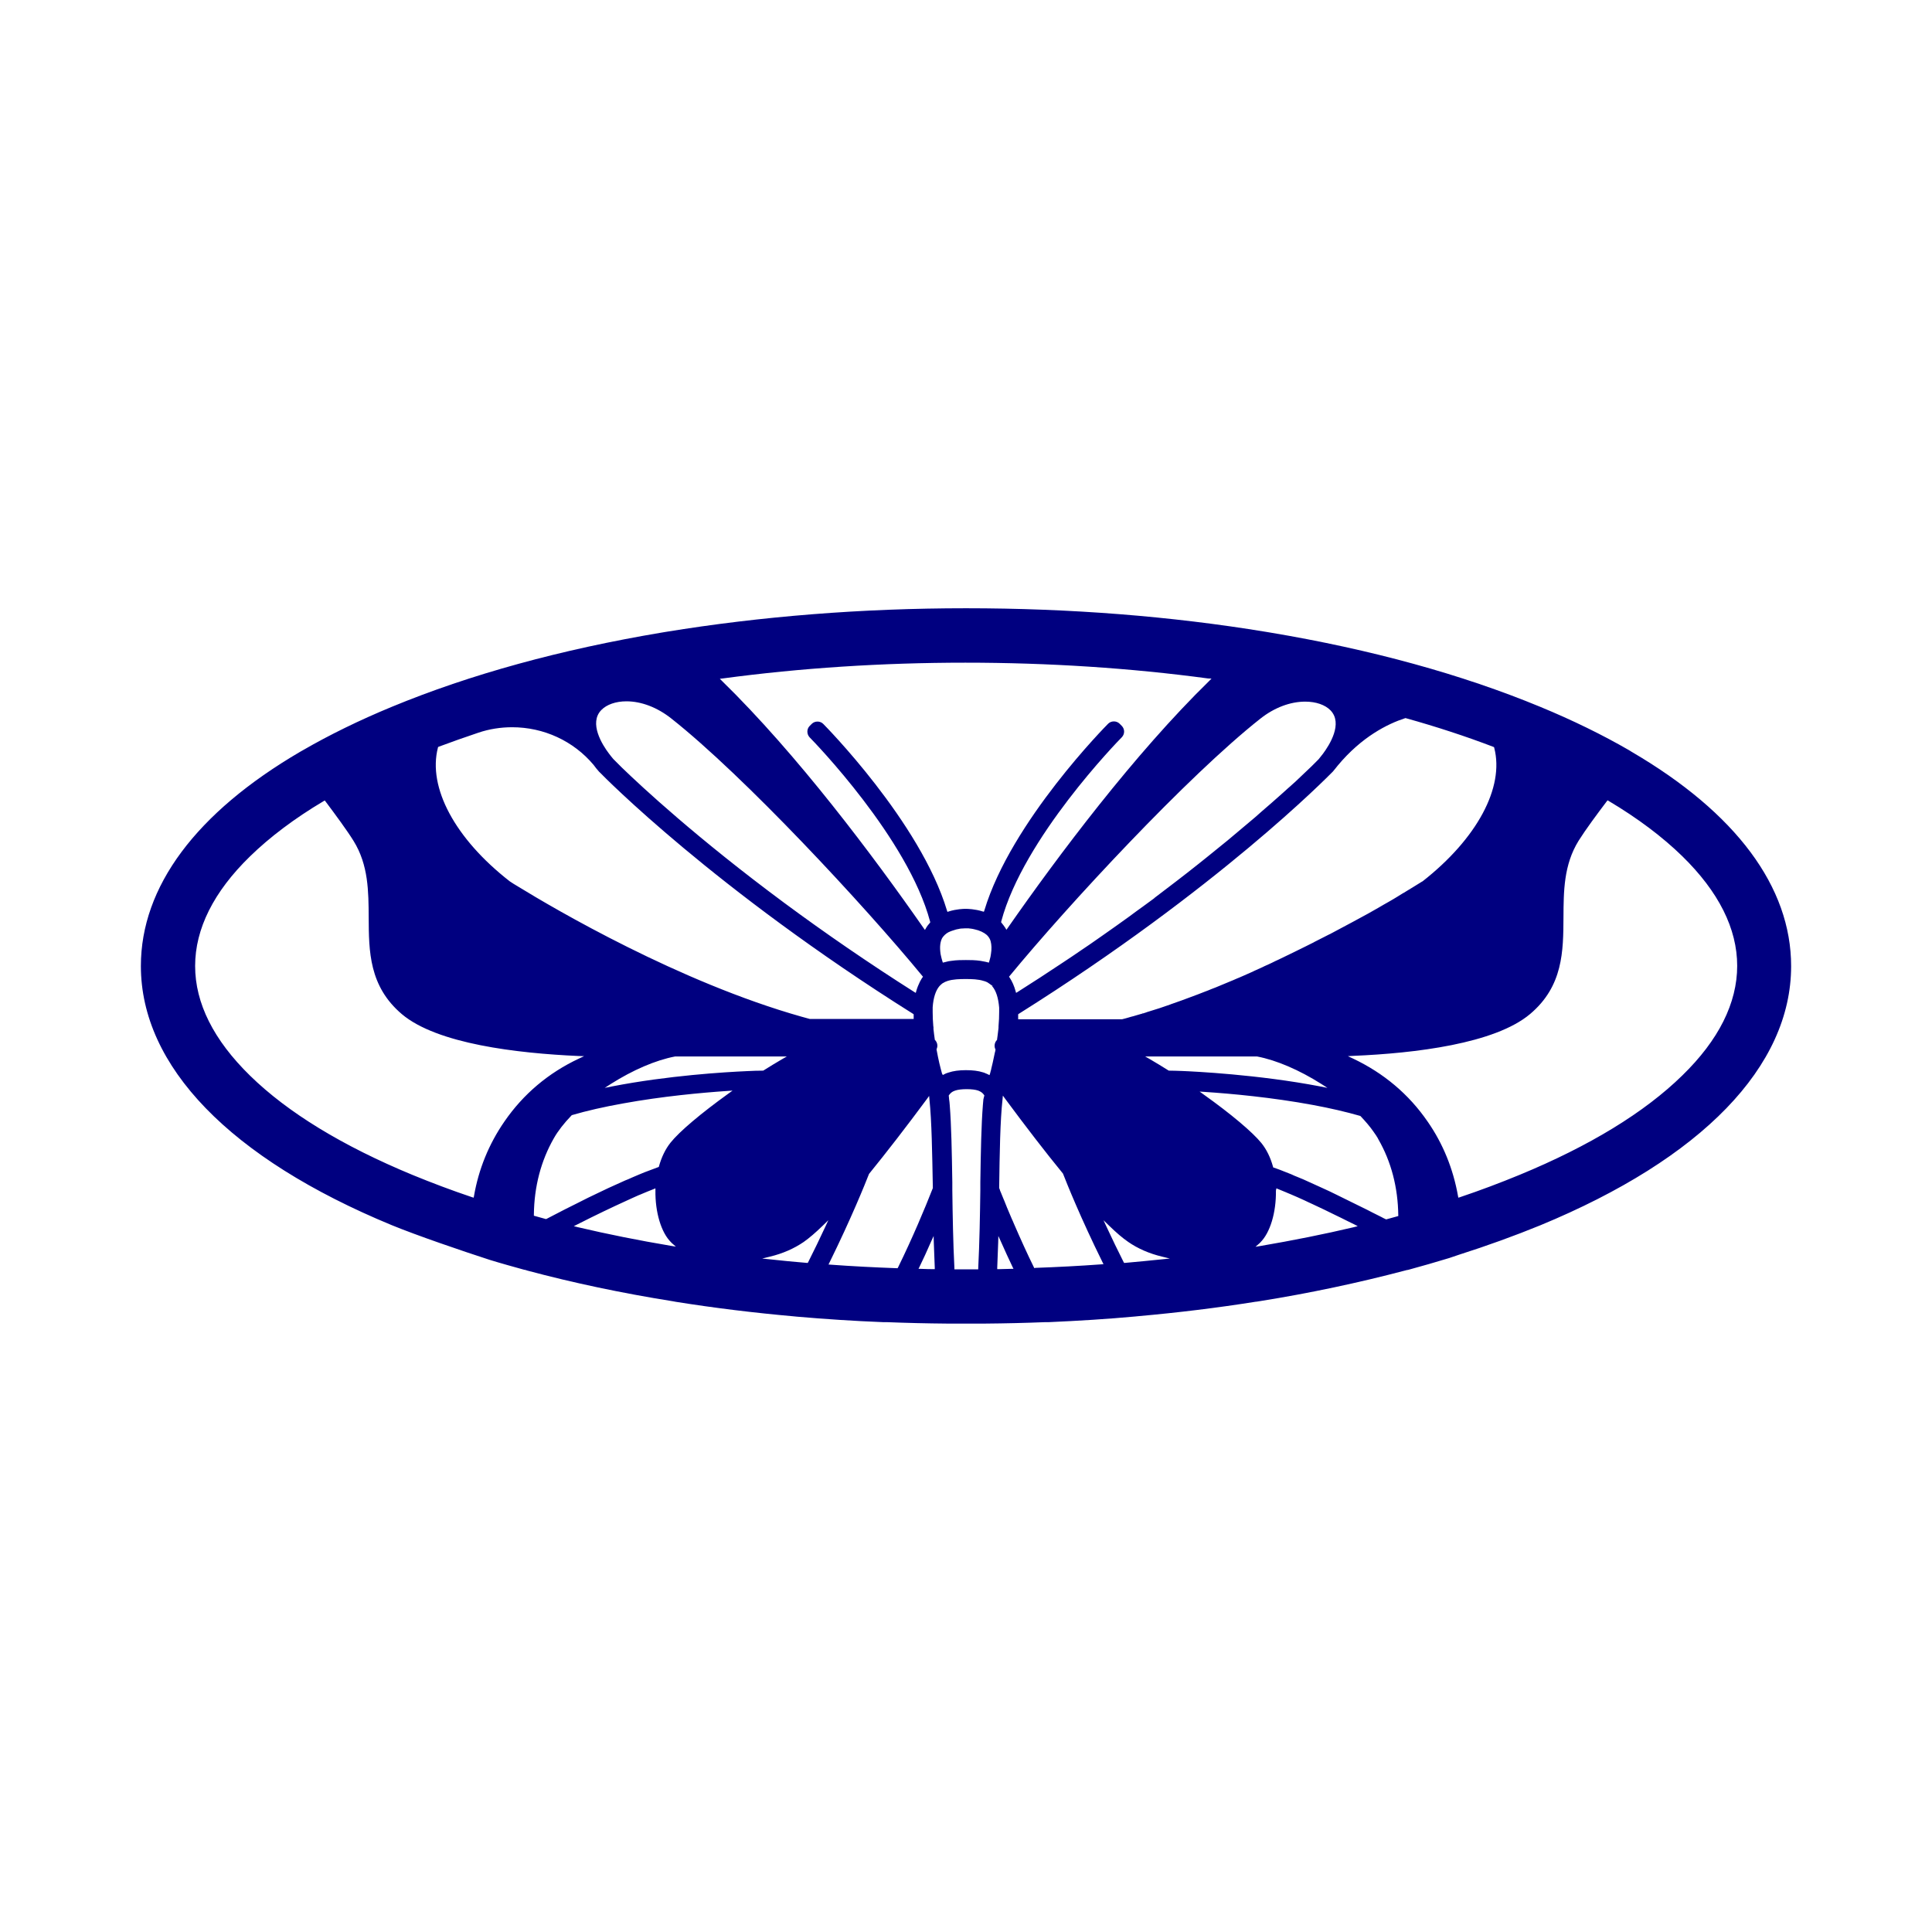 <?xml version="1.0" encoding="utf-8"?>
<!-- Generator: Adobe Illustrator 27.2.0, SVG Export Plug-In . SVG Version: 6.00 Build 0)  -->
<svg version="1.1" id="Layer_1" xmlns="http://www.w3.org/2000/svg" xmlns:xlink="http://www.w3.org/1999/xlink" x="0px" y="0px"
	 viewBox="0 0 1200 1200" style="enable-background:new 0 0 1200 1200;" xml:space="preserve">
<style type="text/css">
	.st0{fill:#000080;}
</style>
<path class="st0" d="M906,779.4c17.6-5.6,34.7-11.8,50.6-18.3c100.5-41.5,155.9-98.7,155.9-161c0-49.2-34.2-95.2-99-133.1l-1.6-1
	c-16.6-9.6-35.2-18.7-55.3-27c-48.6-20.1-104.9-35.6-167.6-46.1l-2.4-0.4c-59.3-9.8-122.1-14.7-186.6-14.7
	c-64.6,0-127.4,5-186.6,14.7l-2.4,0.4c-62.6,10.5-119,26-167.6,46.1c-20.1,8.3-38.7,17.4-55.3,27l-1.6,0.9
	c-64.8,37.9-99,83.9-99,133.1c0,62.3,55.4,119.5,155.9,161c15.6,6.4,43.4,15.9,60.7,21.5c7.1,2.2,14.4,4.2,21.6,6.2l0.2,0
	c0.3,0.1,0.6,0.1,0.8,0.2c0.4,0.1,0.7,0.2,0.9,0.3c28.4,7.6,58.7,14,90.1,19l2.2,0.4c23.8,3.8,48.4,6.8,73.1,9l2,0.2
	c17.4,1.5,35.3,2.7,53.3,3.4c0.4,0,0.8,0,1.2,0l1,0c12.6,0.5,25.2,0.8,37.6,0.9l1.8,0c3.4,0,6.7,0,10.1,0c3.4,0,6.7,0,10.1,0l1.9,0
	c12.3-0.1,24.9-0.4,37.5-0.9l1,0c0.4,0,0.8,0,1.1,0c18.1-0.8,36-1.9,53.4-3.5l2-0.2c24.7-2.2,49.3-5.2,73.1-9l0.3,0
	c0.6-0.1,1.2-0.2,1.9-0.3c31.4-5,61.7-11.5,90.2-19l0.8-0.2c0.3-0.1,0.6-0.2,0.9-0.2l0.2,0c8.8-2.4,17.5-4.9,25.7-7.4 M906.8,743.6
	l-1,0.3l-0.2-1c-3-16.9-9.3-32.5-18.9-46.3c-11.7-17-27.3-30.1-46.3-39.1l-3.2-1.5l3.6-0.2c37.9-1.6,87.7-7.5,109.6-26
	c20.5-17.3,20.6-39,20.7-60.1c0.1-16,0.1-32.5,9.4-47.5c4.4-7,11.3-16.3,17.5-24.5l0.5-0.6l0.7,0.4c18,10.7,33.4,22.3,45.7,34.3
	c22.6,22.1,34.1,45,34.1,68.1c0,23.1-11.5,46.1-34.1,68.1c-23.4,22.9-57.4,43.7-101,61.7C932,734.6,919.6,739.3,906.8,743.6z
	 M792.8,738.1l1.2,0.5c1.7,0.7,3.4,1.4,5.1,2.1l0.2,0.1c0.8,0.3,1.6,0.7,2.4,1c2.8,1.2,5.6,2.4,8.6,3.8l2.1,1
	c0.6,0.3,2.6,1.2,2.6,1.2c4.5,2.1,9.4,4.4,15,7.2l2.7,1.3c2.9,1.4,5.7,2.9,8.5,4.2l2.1,1.1l-2.3,0.6c-18.6,4.4-38.2,8.3-58.1,11.7
	l-3.1,0.5l2.3-2c0.2-0.2,0.5-0.4,0.7-0.7c6.1-6,9.9-18.6,9.7-32.2L792.8,738.1z M868.5,755.3l-0.7,0.2c-2.1,0.6-4.3,1.2-6.5,1.8
	l-0.3,0.1l-1.7-0.8c-0.8-0.4-1.6-0.9-2.5-1.3l-2.6-1.3c-0.5-0.3-1-0.5-1.6-0.8c-1.1-0.6-2.2-1.1-3.3-1.7l-19.5-9.6
	c-1.3-0.6-2.5-1.2-3.9-1.9l-2.6-1.2c-1.2-0.5-2.3-1.1-3.5-1.6l-9.7-4.4c-0.7-0.3-1.3-0.6-1.9-0.8l-2.4-1c-1.3-0.5-2.5-1-3.7-1.6
	l-7.1-2.8c-0.7-0.3-1.5-0.5-2.2-0.8l-2-0.7l-0.1-0.4c-1.6-5.8-4-10.7-7.2-14.7c-5.5-6.8-18.9-18.1-35.9-30.2l-2.5-1.8l3.1,0.2
	c16.6,1.1,41.8,3.4,67.2,8.1c10.8,2,20.7,4.3,29.4,6.8l0.2,0.1l0.2,0.2c3,3.2,5.7,6.3,7.9,9.5c0.5,0.8,1.1,1.6,1.8,2.6l0.1,0.2
	c0.4,0.6,0.8,1.2,1.1,1.9c8,13.9,12.2,29.9,12.4,47.4V755.3z M610.8,682.8c-0.1,1.1-0.2,2.2-0.3,3.4c-1,12.6-1.3,28.5-1.6,48.1
	c0,0.4,0,0.9,0,1.3c0,0.4,0,1.6,0,1.7l0,1.1c0,0.3,0,0.6,0,0.8l0,0.3c-0.2,15.2-0.5,32.4-1.3,48.1l0,0.8h-0.8c-2.2,0-4.4,0-6.6,0
	c-2.2,0-4.4,0-6.6,0h-0.8l0-0.8c-0.8-15.6-1.1-32.9-1.3-48.2v-0.8l0-0.5c0-0.2,0-0.5,0-0.7c0-0.1,0-1.3,0-1.7c0-0.4,0-0.9,0-1.3
	c-0.3-18.9-0.6-35.5-1.6-48c-0.1-1.3-0.2-2.5-0.4-3.7c0-0.4-0.1-0.8-0.1-1.1c0-0.3-0.1-0.6-0.1-0.9l0-0.3l0.2-0.3
	c0.8-1,1.5-1.7,2.5-2.2c0.2-0.1,0.4-0.2,0.5-0.2l0.7-0.3c1.7-0.6,4.2-0.9,7.2-0.9c3.1,0,5.5,0.3,7.2,0.9l1.1,0.5
	c1,0.5,1.8,1.2,2.5,2.2l0.2,0.3L610.8,682.8z M610.7,666.1c-3.1-1-6.5-1.4-10.8-1.4c-4.3,0-7.9,0.5-10.8,1.5
	c-0.4,0.1-0.8,0.3-1.2,0.4c-0.1,0-0.2,0.1-0.3,0.1l-0.2,0.1c-0.3,0.1-0.6,0.3-0.8,0.4l-1,0.5l-0.5-0.9l-0.7-2.6
	c-0.7-2.6-1.3-5.2-1.8-7.7c-0.2-1-0.4-2-0.6-3.1l-0.3-1.6l0.1-0.3c0-0.1,0.1-0.2,0.1-0.3c0.7-1.8,0.2-3.8-1.1-5.2l-0.2-0.2l0-0.3
	c-0.1-0.9-0.3-1.9-0.4-2.9c-0.1-1.2-0.3-2.3-0.4-3.4l0-0.6c0-0.2,0-0.4,0-0.5c0-0.3,0-0.4-0.1-0.5c-0.3-3.5-0.4-6.3-0.4-9l0-0.3
	c0-0.3,0-0.5,0-0.8l0-0.4c0-0.1,0-0.3,0-0.4c0-0.2,0-0.4,0-0.6l0-0.4c0.4-6,1.9-10.5,4.2-13.2l0.4-0.4c0.2-0.1,0.3-0.3,0.4-0.4
	l0.2-0.2c0.2-0.2,0.3-0.2,0.4-0.3l0.2-0.2c0.1-0.1,0.2-0.2,0.3-0.2c0.2-0.2,0.4-0.2,0.5-0.3l0.9-0.5c0.1-0.1,0.6-0.3,0.7-0.3
	c0.2-0.1,0.4-0.1,0.5-0.2c0.2-0.1,0.3-0.1,0.5-0.2c3.4-1.1,7.6-1.2,11.3-1.2c3.7,0,7.9,0.1,11.2,1.2l0.4,0.1c0.1,0,0.2,0.1,0.3,0.1
	l0.3,0.1c0.2,0.1,0.3,0.1,0.5,0.2c0.2,0.1,0.4,0.2,0.7,0.3l0.3,0.2c0.1,0.1,0.2,0.1,0.3,0.2l0.6,0.4l2.2,1.6l-0.4,0l0.1,0.1
	c2.4,2.8,3.8,7.3,4.3,13.3l0,0.3c0,0.3,0,0.5,0,0.7c0,0.1,0,0.3,0,0.4s0,0.4,0,0.4c0,0.3,0,0.5,0,0.7c0,2.8-0.1,5.8-0.4,9.1
	c0,0.2,0,0.4,0,0.5l0,0.4c0,0-0.1,0.7-0.1,0.9c-0.1,1.1-0.3,2.2-0.4,3.3c-0.1,1-0.3,2-0.4,3l0,0.3l-0.2,0.2c-1.3,1.4-1.7,3.5-1,5.3
	l0.2,0.4l0,0.3c-0.1,0.6-0.2,1.2-0.4,1.8c-0.4,1.9-0.8,3.9-1.3,6.1c-0.3,1.4-0.7,2.8-1,4.2l0,0.2c-0.1,0.4-0.2,0.7-0.3,1
	c-0.1,0.4-0.2,0.8-0.3,1.2l-0.4,1.2l-1-0.5c-0.5-0.3-0.9-0.4-1.4-0.6C611.6,666.4,611.2,666.2,610.7,666.1z M358.8,762.2l-2.4-0.6
	l2.2-1.1c11.6-5.9,21.7-10.7,30.7-14.8c1.2-0.5,2.4-1.1,3.5-1.6l2-0.9c1.1-0.5,2.2-1,3.3-1.4l0.7-0.3c1.1-0.5,2.1-0.9,3.1-1.3
	c1.4-0.6,2.7-1.1,4-1.6l1.2-0.5l0,1.3c-0.2,13.6,3.6,26.2,9.7,32.2c0.2,0.2,0.5,0.5,0.7,0.7l2.3,2l-3.1-0.5
	C397,770.5,377.5,766.6,358.8,762.2z M416.5,709.7c-3.2,4-5.6,9-7.2,14.7l-0.1,0.4l-8.8,3.3c-2.3,0.9-4.8,2-7.4,3.1l-0.7,0.3
	c-1.3,0.6-2.6,1.2-4,1.7l-10.4,4.7l-6.5,3.1c-4,1.9-8.4,4-12.8,6.3l-1.2,0.6c-2.2,1.1-4.4,2.2-6.6,3.3c-3.6,1.9-7.4,3.8-11.4,5.9
	l-0.3,0.1l-0.3-0.1c-2.2-0.6-4.4-1.2-6.5-1.8l-0.7-0.2v-0.7c0.2-17.4,4.4-33.4,12.4-47.4c2.6-4.6,6.3-9.3,10.9-14.1l0.2-0.2l0.2-0.1
	c9.2-2.7,19.8-5.1,31.5-7.2c24.7-4.5,49-6.7,65.1-7.8l3.1-0.2l-2.5,1.8C435.4,691.5,422,702.8,416.5,709.7z M313.3,696.6
	c-9.6,13.9-16,29.5-18.9,46.3l-0.2,1l-1-0.3c-12.8-4.3-25.2-9-36.9-13.8c-43.5-18-77.5-38.7-101-61.7c-22.6-22.1-34.1-45-34.1-68.1
	c0-23.1,11.5-46.1,34.1-68.1c12.3-12,27.7-23.6,45.7-34.3l0.7-0.4l0.5,0.6c3.2,4.3,6.5,8.7,9.5,12.9c3,4.2,5.8,8.2,7.9,11.6
	c9.3,15,9.3,31.5,9.4,47.5c0.1,21,0.2,42.8,20.6,60.1c21.9,18.5,71.7,24.3,109.6,26l3.6,0.1l-3.2,1.5
	C340.6,666.4,325,679.6,313.3,696.6z M822.2,582.1l-5.9,3c-0.1,0.1-0.2,0.1-0.3,0.2l-5,2.5c-2.1,1-4.2,2.1-6.3,3.1l-0.2,0.1
	c-0.1,0.1-0.3,0.1-0.4,0.2l-9.9,4.8c-1.4,0.6-2.8,1.3-4.2,2l-1.7,0.8c-1,0.4-1.9,0.9-2.9,1.3l-1.2,0.6c-1.7,0.8-3.4,1.5-5.1,2.3
	l-1,0.5c-1.7,0.8-3.5,1.5-5.2,2.3c-0.6,0.3-3.2,1.4-3.2,1.4l-1,0.4c0,0-2.6,1.1-3,1.3c-0.2,0.1-0.3,0.1-0.5,0.2l-10.1,4.2
	c-0.8,0.3-1.7,0.7-2.6,1c-1.4,0.6-2.9,1.2-4.3,1.7l-4.1,1.6c-2,0.7-3.9,1.5-5.9,2.2c-1.4,0.5-2.8,1-4.3,1.6
	c-2.3,0.8-4.6,1.6-6.8,2.4l-0.2,0.1c-2.2,0.8-4.5,1.5-6.7,2.3l-6.4,2c-0.4,0.1-0.9,0.3-1.3,0.4l-0.8,0.3c-0.6,0.2-1.2,0.4-1.9,0.6
	l-0.4-0.8l0.3,0.8l-0.3,0.1c-0.1,0-0.2,0.1-0.4,0.1c-1.1,0.3-2.1,0.6-3.1,0.9c-1.2,0.4-2.4,0.7-3.6,1l-0.3,0.1
	c-1.7,0.5-3.4,1-5.1,1.4l-0.1,0h-64.4l0-0.9c0-0.5,0-1,0-1.5V630l0.4-0.3c124-77.9,191.9-147.3,194.8-150.2c0.1-0.1,0.2-0.2,0.3-0.3
	c1.2-1.4,2.1-2.6,3-3.7c14.9-17.9,31-25.9,41.8-29.4l0.3-0.1l0.3,0.1c19,5.3,37.3,11.3,54.3,17.8l0.4,0.2l0.1,0.4
	c6.4,24.6-10.7,56.4-44.5,82.9l-0.4,0.2c-0.8,0.5-2.7,1.7-5.5,3.4l-4.1,2.5c0,0-1.8,1.1-1.8,1.1c-0.1,0.1-0.3,0.1-0.4,0.2l-2.6,1.6
	c-0.1,0.1-0.2,0.1-0.3,0.2l-2.8,1.7c-1.9,1.1-3.9,2.3-6.1,3.5l-3.6,2.1c-4.2,2.4-8.4,4.8-12.8,7.1l-3.5,1.9c-4.4,2.4-9,4.8-13.5,7.2
	C826.3,580,822.2,582.1,822.2,582.1z M824.5,675.7l-4.5-0.9c-38.5-7.4-78.4-9.3-86-9.6c-2.9-0.1-5.5-0.2-7.6-0.2H726l-0.2-0.1
	c-4-2.5-7.9-4.9-11.7-7.1l-2.8-1.6l69.5,0c12.1,2.3,26.2,8.4,39.8,17L824.5,675.7z M826.4,441.2c7.9,8.2-0.7,21.6-4.7,27
	c-0.9,1.1-1.8,2.2-2.7,3.4l-0.5,0.5c-0.3,0.3-0.6,0.6-0.9,0.9l-3,3c-3.1,3-6.5,6.2-10.1,9.6l-1.8,1.6c-0.9,0.8-1.7,1.6-2.7,2.4
	c-1.8,1.6-3.7,3.4-5.8,5.2l-4.3,3.8c-0.5,0.4-1,0.9-1.5,1.3c-2.9,2.5-5.9,5.1-8.8,7.7l-17,14.3l-7.4,6c-1.2,1-2.5,2-3.7,3l-2.6,2.1
	c-1.5,1.2-3,2.4-4.5,3.6c-4.8,3.8-9.1,7.2-13.3,10.4c-4.3,3.3-8.9,6.8-13.9,10.6l-0.4,0.4c-2.4,1.8-5,3.7-7.5,5.5l-0.3,0.2
	c-2.5,1.8-5,3.6-7.5,5.5c-2.7,1.9-5.3,3.8-8.1,5.8c-2.6,1.8-5.2,3.7-7.8,5.5c-1.3,0.9-2.6,1.8-4,2.8c-3.3,2.3-6.7,4.7-10.2,7
	c-3.9,2.7-7.8,5.3-11.9,8c-9,6-18.2,12-27.4,17.8l-1,0.6l-0.3-1.1c-0.9-3.2-2.1-6-3.7-8.4l-0.4-0.5l0.4-0.5
	c36.3-44.1,110.6-124.2,155.7-159.8c8.7-6.9,18.6-10.6,27.9-10.6C817.4,435.8,823.1,437.8,826.4,441.2z M752.5,421.5l-1.3,1.3
	c-46.8,45.7-94,108.7-125.3,153.6l-0.8,1.1l-0.7-1.2c-0.7-1.1-1.5-2.1-2.3-3.1l-0.3-0.4l0.1-0.5c13.7-51.6,72.4-111.9,74.9-114.4
	c1.9-2,1.9-5.1-0.1-7.1l-1.3-1.3c-1.9-1.9-5.2-1.9-7.1,0c-0.6,0.6-60.3,60.7-76.9,116l-0.3,0.8l-0.8-0.2c-4.8-1.5-9.2-1.6-10.4-1.6
	h-0.3c-1.2,0-5.4,0.1-10.3,1.6l-0.8,0.3l-0.3-0.8c-16.6-55.2-76.3-115.4-76.9-116c-1.9-1.9-5.2-1.9-7.1,0l-1.3,1.3
	c-1.9,1.9-1.9,5.1,0,7.1c2.5,2.5,61.1,62.8,74.8,114.4l0.1,0.5l-0.3,0.4c-0.9,1-1.7,2-2.3,3.1l-0.7,1.2l-0.8-1.1
	c-31.3-44.9-78.5-107.9-125.3-153.6l-1.3-1.3l1.8-0.2c48.4-6.5,99.1-9.8,150.7-9.8c51.6,0,102.4,3.3,150.7,9.8L752.5,421.5z
	 M601.3,576.6c0.2,0,0.5,0,0.8,0.1l0.2,0c0.6,0.1,1,0.1,1.5,0.2c0.3,0.1,0.6,0.1,1,0.2c0.4,0.1,0.8,0.2,1.2,0.3
	c0.3,0.1,0.5,0.1,0.7,0.2l0.8,0.2c1.5,0.5,2.8,1.1,3.9,1.8c0.5,0.4,0.9,0.6,1.1,0.8l0.5,0.4c1.1,1.1,1.9,2.3,2.3,3.8
	c0.6,2.2,0.7,4.9,0.2,7.9c-0.1,0.7-0.2,1.2-0.3,1.8c-0.2,0.9-0.4,1.6-0.6,2.3l-0.4,1.3l-2-0.5c-1-0.2-2-0.4-3.2-0.6
	c-3.3-0.5-6.5-0.5-9.1-0.5c-2.5,0-5.7,0-9,0.5c-1.1,0.1-2.2,0.3-3.2,0.6c-0.3,0.1-0.5,0.1-0.8,0.2l-1.3,0.3l-0.4-1.3
	c-0.1-0.4-0.2-0.7-0.3-1.1l-0.1-0.3c0-0.2-0.1-0.4-0.1-0.5l-0.2-0.8c-0.1-0.6-0.2-1-0.3-1.4c-0.3-2.1-0.4-4.1-0.2-5.7
	c0.1-0.8,0.2-1.5,0.4-2.1c0.1-0.2,0.1-0.5,0.2-0.7c0.2-0.5,0.3-0.8,0.5-1.2c0.4-0.7,0.9-1.3,1.5-1.9c0.1-0.1,0.2-0.2,0.3-0.3
	c0.5-0.4,0.8-0.7,1.1-0.9c0.7-0.5,1.5-0.9,2.3-1.2c0.3-0.1,0.5-0.2,0.8-0.3c0.9-0.3,1.8-0.6,2.8-0.9c0.5-0.1,1-0.2,1.5-0.3
	c0.2,0,0.3,0,0.4-0.1c0.7-0.1,1.2-0.2,1.7-0.2l0.2,0c1.1-0.1,1.8-0.1,1.8-0.1l0.9,0C601,576.6,601.1,576.6,601.3,576.6l0,0.5
	L601.3,576.6z M572.9,606.2l0.4,0.5l-0.4,0.5c-0.1,0.1-0.2,0.3-0.3,0.4c-0.4,0.7-0.8,1.4-1.2,2.1c-0.9,1.8-1.7,3.8-2.3,5.9l-0.3,1.1
	l-1-0.6c-27.9-17.7-55-36.3-80.8-55.4c-54.1-40.1-88.4-72-100.7-83.9l-1.1-1.1c-2.4-2.4-3.8-3.8-4.3-4.3c-1-1.2-1.9-2.3-2.7-3.4
	c-4.1-5.4-12.6-18.9-4.7-27c3.3-3.4,9-5.4,15.6-5.4c9.3,0,19.2,3.8,27.9,10.7C462.3,482.1,536.6,562.1,572.9,606.2z M322.2,550.9
	c-1.3-0.8-2.4-1.5-3.3-2l-2.3-1.5c-34-26.5-51-58.3-44.6-83l0.1-0.4l0.4-0.2c8-3,16.3-5.9,24.6-8.7c6.8-2.3,13.9-3.4,21-3.4
	c19.6,0,38.1,8.5,50.6,23.4l0.3,0.4c0.9,1.2,1.8,2.4,3,3.7c0.1,0.1,0.2,0.3,0.4,0.4l0,0c2.8,2.9,71.2,72.5,194.7,150.1l0.4,0.3
	l0,0.5c0,0.5,0,1,0,1.5l0,0.9l-64.5,0l-5.1-1.4C421.8,610,344.2,564.4,322.2,550.9z M488.7,656.2l-2.8,1.6
	c-3.8,2.2-7.7,4.6-11.7,7.1l-0.2,0.1h-0.3c-2.7,0-6.1,0.1-9.9,0.3c-13.5,0.6-48.7,2.7-83.7,9.5l-4.5,0.9l3.9-2.5
	c13.6-8.6,27.7-14.7,39.8-17L488.7,656.2z M473.4,781.7l4.9-1.2c7.9-1.9,14.9-5,20.9-9.1c3.4-2.4,7.4-5.8,11.9-10.2l3.4-3.3l-2,4.3
	c-3.4,7.3-6.9,14.6-10.5,21.7l-0.3,0.5l-0.6,0c-7.6-0.6-15.3-1.4-22.8-2.2L473.4,781.7z M514.6,785.4l0.6-1.2
	c13.6-27.6,22.2-49,24.5-54.9l0.1-0.2c10.8-13.3,22.9-28.9,36-46.6l1.3-1.8l0.2,2.3c1.4,13.2,1.7,33.2,2.1,54.4l0,0.6l-0.1,0.2
	c-4.9,12.5-12.7,31.1-21.5,49l-0.3,0.5l-0.6,0c-13.7-0.5-27.6-1.2-41.1-2.2L514.6,785.4z M579.9,767.7l0.1,3.9
	c0.2,5.8,0.4,11,0.6,15.8l0,0.9l-0.9,0c-2.6,0-5.2-0.1-7.8-0.2l-1.4,0l0.6-1.2c2.4-4.9,4.8-10.2,7.2-15.7L579.9,767.7z M621.7,771.2
	c2.4,5.4,4.8,10.7,7.2,15.7l0.6,1.2l-1.4,0c-2.6,0.1-5.2,0.1-7.8,0.2l-0.9,0l0-0.9c0.2-4.9,0.4-10,0.6-15.8l0.1-3.9L621.7,771.2z
	 M642.5,787.7l-0.3-0.5c-4.1-8.3-8.3-17.6-12.6-27.5c0,0-0.8-2-1.1-2.5l-3-7.1c-0.1-0.2-1.6-4-1.6-4c-0.3-0.6-0.5-1.2-0.8-1.9
	c-0.4-1.1-0.9-2.2-1.3-3.2l-0.3-0.7c-0.2-0.4-0.4-0.9-0.5-1.4l-0.4-1v-0.2c0.3-21.4,0.6-41.6,2.1-55l0.2-2.2l1.3,1.8
	c13.1,17.7,25.2,33.4,36,46.6l0.1,0.2c2.3,5.9,10.9,27.4,24.5,54.9l0.6,1.2l-1.3,0.1c-13.5,1-27.4,1.7-41.1,2.2L642.5,787.7z
	 M698.2,784.4l-0.3-0.5c-3.6-7.1-7.1-14.4-10.5-21.7l-2-4.3l3.4,3.3c4.5,4.4,8.6,7.9,12,10.2c5.9,4.1,13,7.2,20.9,9.1l4.9,1.2
	l-5,0.5c-7.5,0.8-15.2,1.5-22.8,2.2L698.2,784.4z"/>
</svg>
